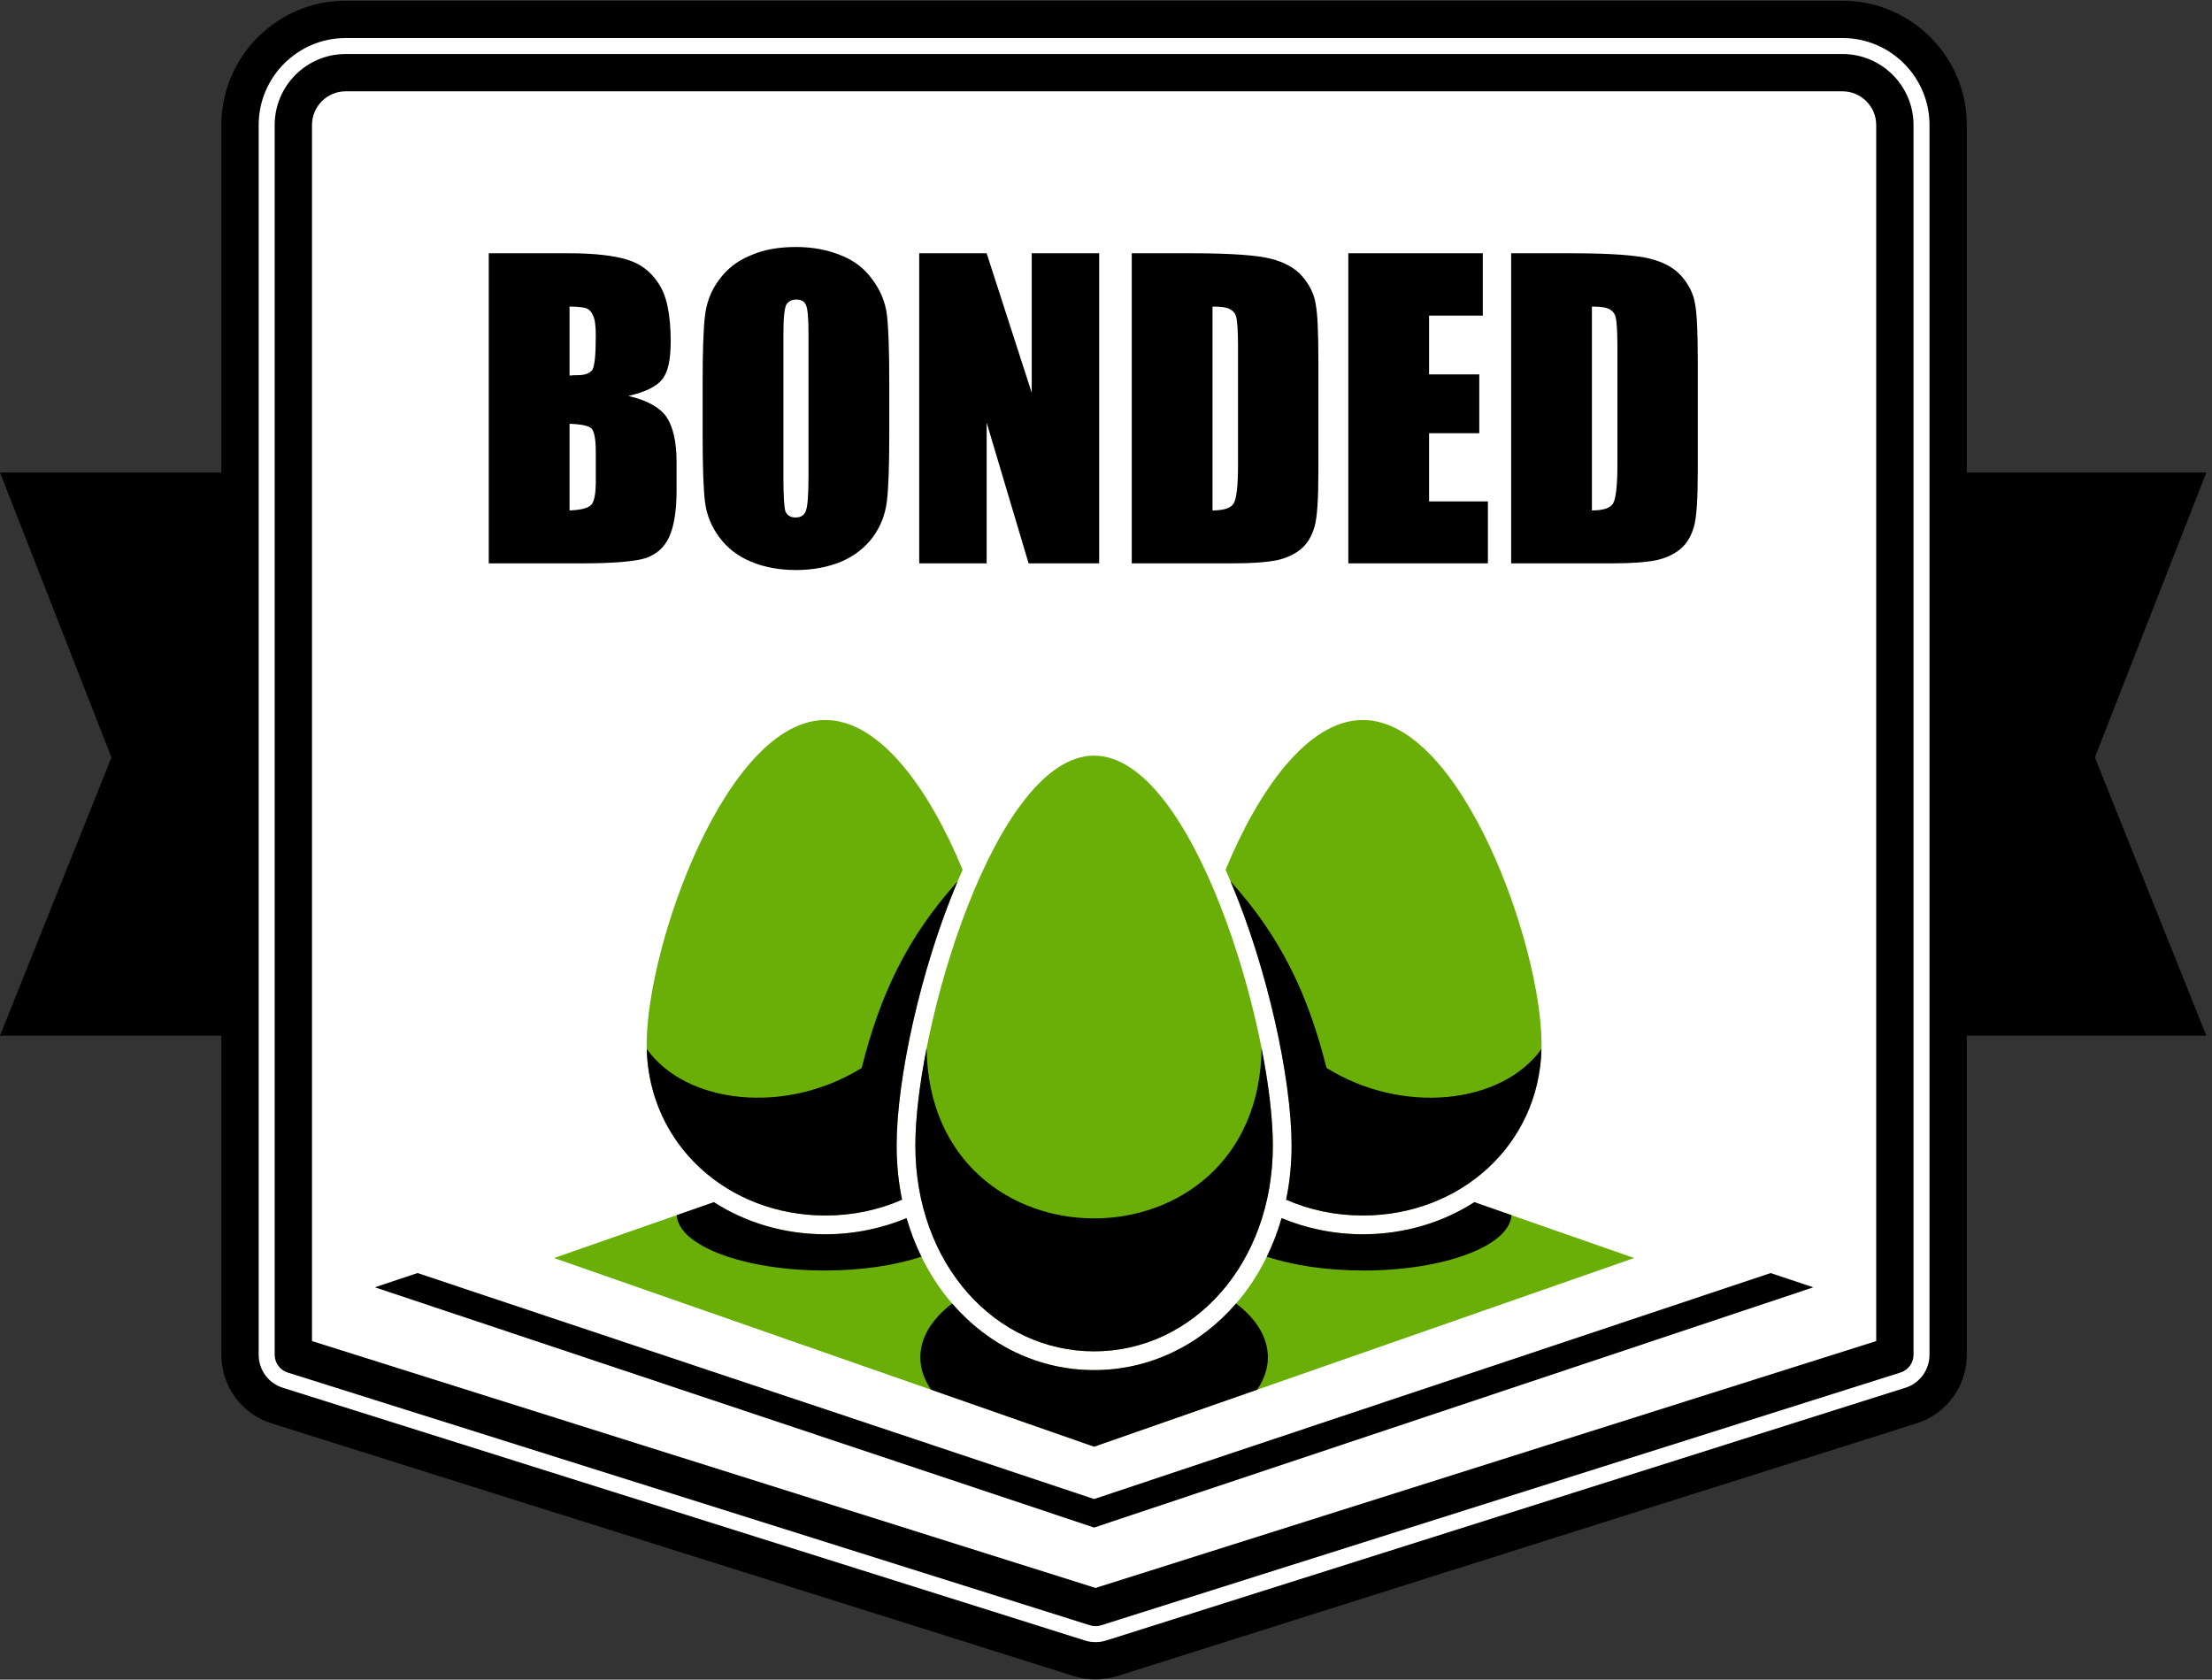 <?xml version="1.0" encoding="UTF-8" standalone="no"?> <svg xmlns="http://www.w3.org/2000/svg" xmlns:xlink="http://www.w3.org/1999/xlink" xmlns:serif="http://www.serif.com/" width="100%" height="100%" viewBox="0 0 212 161" version="1.1" xml:space="preserve" style="fill-rule:evenodd;clip-rule:evenodd;stroke-linejoin:round;stroke-miterlimit:2;"><rect x="0" y="0" width="212" height="161" fill="#333333" stroke="none"/> <g transform="matrix(1,0,0,1,-990.302,-92.557)"> <g transform="matrix(1,0,0,1,0,-5.01)"> <g transform="matrix(0.897,0,0,0.897,990.251,-142.884)"> <path d="M235.794,378.735L0.057,378.735L11.963,348.997L0.057,318.556L235.794,318.556L223.889,348.997L235.794,378.735Z"></path> </g> <g transform="matrix(0.897,0,0,0.897,990.251,-142.884)"> <path d="M117.113,445.536C116.561,445.536 116.007,445.456 115.471,445.295L29.756,418.285C27.35,417.563 25.703,415.345 25.703,412.831L25.703,281.42C25.703,275.194 30.767,270.131 36.991,270.131L196.922,270.131C203.147,270.131 208.211,275.194 208.211,281.42L208.211,412.831C208.211,415.286 206.639,417.465 204.309,418.238L118.907,445.246C118.325,445.439 117.719,445.536 117.113,445.536Z" style="fill:white;fill-rule:nonzero;"></path> </g> <g transform="matrix(0.897,0,0,0.897,990.251,-142.884)"> <path d="M117.113,447.529C116.361,447.529 115.615,447.42 114.897,447.203L29.157,420.187C25.909,419.209 23.709,416.251 23.709,412.831L23.709,281.42C23.709,274.096 29.668,268.138 36.991,268.138L196.922,268.138C204.246,268.138 210.205,274.096 210.205,281.42L210.205,412.831C210.205,416.15 208.087,419.084 204.937,420.13L119.508,447.147C118.75,447.398 117.936,447.529 117.113,447.529ZM36.991,272.125C31.866,272.125 27.696,276.295 27.696,281.42L27.696,412.831C27.696,414.477 28.755,415.903 30.331,416.376L116.07,443.394C116.742,443.596 117.557,443.594 118.281,443.356L203.708,416.337C205.198,415.841 206.217,414.429 206.217,412.831L206.217,281.42C206.217,276.295 202.048,272.125 196.922,272.125L36.991,272.125Z" style="fill-rule:nonzero;"></path> </g> <g transform="matrix(0.897,0,0,0.897,990.251,-142.884)"> <path d="M196.922,275.827L36.991,275.827C33.904,275.827 31.398,278.332 31.398,281.42L31.398,412.831L117.113,439.841L202.515,412.831L202.515,281.42C202.515,278.332 200.009,275.827 196.922,275.827Z" style="fill:white;fill-rule:nonzero;"></path> </g> <g transform="matrix(0.897,0,0,0.897,990.251,-142.884)"> <path d="M117.113,441.833C116.911,441.833 116.71,441.803 116.514,441.741L30.799,414.733C29.969,414.471 29.405,413.701 29.405,412.831L29.405,281.42C29.405,277.237 32.808,273.834 36.991,273.834L196.922,273.834C201.106,273.834 204.509,277.237 204.509,281.42L204.509,412.831C204.509,413.701 203.945,414.47 203.116,414.731L117.714,441.741C117.519,441.803 117.315,441.833 117.113,441.833ZM33.392,411.369L117.112,437.75L200.522,411.37L200.522,281.42C200.522,279.435 198.907,277.82 196.922,277.82L36.991,277.82C35.007,277.82 33.392,279.435 33.392,281.42L33.392,411.369Z" style="fill-rule:nonzero;"></path> </g> <g transform="matrix(0.897,0,0,0.897,990.251,-142.884)"> <path d="M59.255,402.495L76.332,396.528C79.729,398.712 83.833,399.958 88.247,399.958C89.812,399.958 91.358,399.795 92.865,399.483C94.28,399.191 95.638,398.77 96.922,398.23C97.937,401.761 99.634,404.876 101.831,407.406C105.676,411.832 111.029,414.471 116.958,414.471C122.884,414.471 128.24,411.832 132.084,407.406C134.28,404.876 135.978,401.761 136.991,398.23C138.276,398.77 139.635,399.191 141.05,399.483C142.556,399.795 144.102,399.958 145.668,399.958C150.082,399.958 154.186,398.712 157.582,396.528L174.66,402.495L116.958,422.653L59.255,402.495Z" style="fill:rgb(106,175,7);"></path> </g> <g transform="matrix(0.897,0,0,0.897,990.251,-142.884)"> <path d="M72.362,397.914L76.332,396.528C79.729,398.712 83.833,399.958 88.247,399.958C89.812,399.958 91.358,399.795 92.865,399.483C94.28,399.191 95.638,398.77 96.922,398.23C97.339,399.68 97.871,401.059 98.505,402.356C95.732,403.273 92.12,403.829 88.168,403.829C79.552,403.829 72.548,401.194 72.362,397.914ZM101.787,407.354L101.831,407.406C105.676,411.832 111.029,414.471 116.958,414.471C122.884,414.471 128.24,411.832 132.084,407.406L132.128,407.354C134.267,408.978 135.524,410.961 135.524,413.105C135.524,414.32 135.116,415.488 134.372,416.567L116.958,422.653L99.543,416.567C98.798,415.488 98.391,414.32 98.391,413.105C98.391,410.961 99.648,408.978 101.787,407.354ZM135.41,402.356C136.044,401.059 136.575,399.68 136.991,398.23C138.276,398.77 139.635,399.191 141.05,399.483C142.556,399.795 144.102,399.958 145.668,399.958C150.082,399.958 154.186,398.712 157.582,396.528L161.552,397.914C161.366,401.194 154.363,403.829 145.748,403.829C141.795,403.829 138.182,403.273 135.41,402.356Z"></path> </g> <g transform="matrix(0.897,0,0,0.897,990.251,-142.884)"> <path d="M145.668,345.002C156.214,345.002 164.765,369.111 164.765,379.657C164.765,390.204 156.214,397.951 145.668,397.951C142.736,397.951 139.959,397.353 137.478,396.262C137.857,394.421 138.059,392.486 138.059,390.473C138.059,383.165 135.315,370.627 131.002,361.011C134.505,352.528 139.773,345.002 145.668,345.002ZM88.247,345.002C94.14,345.002 99.408,352.528 102.911,361.011C98.599,370.627 95.856,383.165 95.856,390.473C95.856,392.486 96.058,394.421 96.437,396.262C93.956,397.353 91.18,397.951 88.247,397.951C77.701,397.951 69.15,390.204 69.15,379.657C69.15,369.111 77.701,345.002 88.247,345.002ZM116.958,348.81C106.41,348.81 97.86,377.793 97.86,390.473C97.86,403.153 106.41,412.466 116.958,412.466C127.504,412.466 136.054,403.153 136.054,390.473C136.054,377.793 127.504,348.81 116.958,348.81Z" style="fill:rgb(106,175,7);"></path> </g> <g transform="matrix(0.897,0,0,0.897,990.251,-142.884)"> <path d="M164.758,380.152C164.495,390.446 156.049,397.951 145.668,397.951C142.736,397.951 139.959,397.353 137.478,396.262C137.857,394.421 138.059,392.486 138.059,390.473C138.059,383.473 135.542,371.675 131.54,362.243C136.891,368.179 139.813,374.291 141.79,382.182C149.943,387.241 160.54,386.05 164.758,380.152ZM69.157,380.152C73.375,386.05 83.972,387.241 92.126,382.182C94.103,374.291 97.023,368.179 102.376,362.243C98.374,371.675 95.856,383.473 95.856,390.473C95.856,392.486 96.058,394.421 96.437,396.262C93.956,397.353 91.18,397.951 88.247,397.951C77.866,397.951 69.42,390.446 69.157,380.152ZM99.061,380.078C98.285,384.017 97.86,387.651 97.86,390.473C97.86,403.153 106.41,412.466 116.958,412.466C127.504,412.466 136.054,403.153 136.054,390.473C136.054,387.651 135.629,384.017 134.854,380.078C134.55,404.322 99.363,404.322 99.061,380.078Z"></path> </g> <g transform="matrix(0.897,0,0,0.897,990.251,-142.884)"> <path d="M40.11,405.624L44.67,404.101L116.958,428.251L189.245,404.101L193.804,405.624L116.958,431.298L40.11,405.624Z"></path> </g> <g transform="matrix(3.198,0,0,3.198,-2285.55,-273.639)"> <g transform="matrix(11.75,0,0,11.75,1038.51,132.96)"> <path d="M0.041,-0.791L0.246,-0.791C0.311,-0.791 0.36,-0.785 0.393,-0.775C0.427,-0.765 0.454,-0.745 0.474,-0.714C0.495,-0.683 0.505,-0.634 0.505,-0.566C0.505,-0.519 0.498,-0.487 0.483,-0.469C0.469,-0.451 0.44,-0.437 0.397,-0.427C0.445,-0.416 0.477,-0.398 0.494,-0.374C0.511,-0.349 0.52,-0.31 0.52,-0.259L0.52,-0.186C0.52,-0.132 0.513,-0.093 0.501,-0.067C0.489,-0.041 0.47,-0.024 0.443,-0.014C0.416,-0.005 0.361,0 0.279,0L0.041,0L0.041,-0.791ZM0.247,-0.655L0.247,-0.479C0.255,-0.48 0.262,-0.48 0.267,-0.48C0.287,-0.48 0.3,-0.485 0.306,-0.495C0.311,-0.505 0.314,-0.533 0.314,-0.58C0.314,-0.605 0.312,-0.622 0.307,-0.632C0.303,-0.642 0.297,-0.648 0.289,-0.651C0.282,-0.653 0.268,-0.655 0.247,-0.655ZM0.247,-0.356L0.247,-0.135C0.276,-0.136 0.294,-0.141 0.302,-0.149C0.31,-0.157 0.314,-0.177 0.314,-0.209L0.314,-0.283C0.314,-0.317 0.31,-0.337 0.303,-0.344C0.296,-0.351 0.277,-0.355 0.247,-0.356Z" style="fill-rule:nonzero;"></path> </g> <g transform="matrix(11.75,0,0,11.75,1044.99,132.96)"> <path d="M0.511,-0.328C0.511,-0.248 0.509,-0.192 0.505,-0.159C0.501,-0.126 0.49,-0.096 0.47,-0.068C0.45,-0.041 0.424,-0.02 0.39,-0.005C0.357,0.009 0.318,0.017 0.273,0.017C0.231,0.017 0.193,0.01 0.159,-0.004C0.125,-0.018 0.098,-0.039 0.078,-0.066C0.057,-0.094 0.045,-0.124 0.041,-0.157C0.037,-0.189 0.035,-0.246 0.035,-0.328L0.035,-0.463C0.035,-0.542 0.037,-0.599 0.041,-0.632C0.045,-0.665 0.056,-0.695 0.076,-0.722C0.096,-0.75 0.122,-0.771 0.156,-0.785C0.189,-0.8 0.228,-0.807 0.273,-0.807C0.315,-0.807 0.353,-0.8 0.387,-0.786C0.421,-0.773 0.448,-0.752 0.468,-0.724C0.489,-0.696 0.501,-0.666 0.505,-0.634C0.509,-0.601 0.511,-0.544 0.511,-0.463L0.511,-0.328ZM0.305,-0.587C0.305,-0.624 0.303,-0.648 0.299,-0.658C0.295,-0.668 0.287,-0.673 0.274,-0.673C0.263,-0.673 0.255,-0.669 0.249,-0.661C0.244,-0.653 0.241,-0.628 0.241,-0.587L0.241,-0.218C0.241,-0.172 0.243,-0.144 0.246,-0.133C0.25,-0.123 0.259,-0.117 0.272,-0.117C0.286,-0.117 0.295,-0.123 0.299,-0.136C0.303,-0.148 0.305,-0.178 0.305,-0.224L0.305,-0.587Z" style="fill-rule:nonzero;"></path> </g> <g transform="matrix(11.75,0,0,11.75,1051.41,132.96)"> <path d="M0.5,-0.791L0.5,0L0.32,0L0.213,-0.359L0.213,0L0.041,0L0.041,-0.791L0.213,-0.791L0.328,-0.435L0.328,-0.791L0.5,-0.791Z" style="fill-rule:nonzero;"></path> </g> <g transform="matrix(11.75,0,0,11.75,1057.78,132.96)"> <path d="M0.041,-0.791L0.195,-0.791C0.294,-0.791 0.361,-0.786 0.396,-0.777C0.431,-0.768 0.458,-0.753 0.476,-0.732C0.494,-0.711 0.506,-0.688 0.51,-0.662C0.515,-0.637 0.517,-0.587 0.517,-0.512L0.517,-0.235C0.517,-0.164 0.514,-0.116 0.507,-0.093C0.5,-0.069 0.489,-0.05 0.472,-0.036C0.456,-0.023 0.435,-0.013 0.411,-0.008C0.386,-0.003 0.349,0 0.3,0L0.041,0L0.041,-0.791ZM0.247,-0.655L0.247,-0.135C0.276,-0.135 0.294,-0.141 0.301,-0.153C0.308,-0.165 0.312,-0.197 0.312,-0.25L0.312,-0.557C0.312,-0.593 0.31,-0.616 0.308,-0.626C0.306,-0.636 0.301,-0.643 0.292,-0.648C0.284,-0.653 0.269,-0.655 0.247,-0.655Z" style="fill-rule:nonzero;"></path> </g> <g transform="matrix(11.75,0,0,11.75,1064.27,132.96)"> <path d="M0.041,-0.791L0.384,-0.791L0.384,-0.632L0.247,-0.632L0.247,-0.482L0.375,-0.482L0.375,-0.332L0.247,-0.332L0.247,-0.158L0.397,-0.158L0.397,0L0.041,0L0.041,-0.791Z" style="fill-rule:nonzero;"></path> </g> <g transform="matrix(11.75,0,0,11.75,1069.15,132.96)"> <path d="M0.041,-0.791L0.195,-0.791C0.294,-0.791 0.361,-0.786 0.396,-0.777C0.431,-0.768 0.458,-0.753 0.476,-0.732C0.494,-0.711 0.506,-0.688 0.51,-0.662C0.515,-0.637 0.517,-0.587 0.517,-0.512L0.517,-0.235C0.517,-0.164 0.514,-0.116 0.507,-0.093C0.5,-0.069 0.489,-0.05 0.472,-0.036C0.456,-0.023 0.435,-0.013 0.411,-0.008C0.386,-0.003 0.349,0 0.3,0L0.041,0L0.041,-0.791ZM0.247,-0.655L0.247,-0.135C0.276,-0.135 0.294,-0.141 0.301,-0.153C0.308,-0.165 0.312,-0.197 0.312,-0.25L0.312,-0.557C0.312,-0.593 0.31,-0.616 0.308,-0.626C0.306,-0.636 0.301,-0.643 0.292,-0.648C0.284,-0.653 0.269,-0.655 0.247,-0.655Z" style="fill-rule:nonzero;"></path> </g> </g> </g> </g> </svg> 